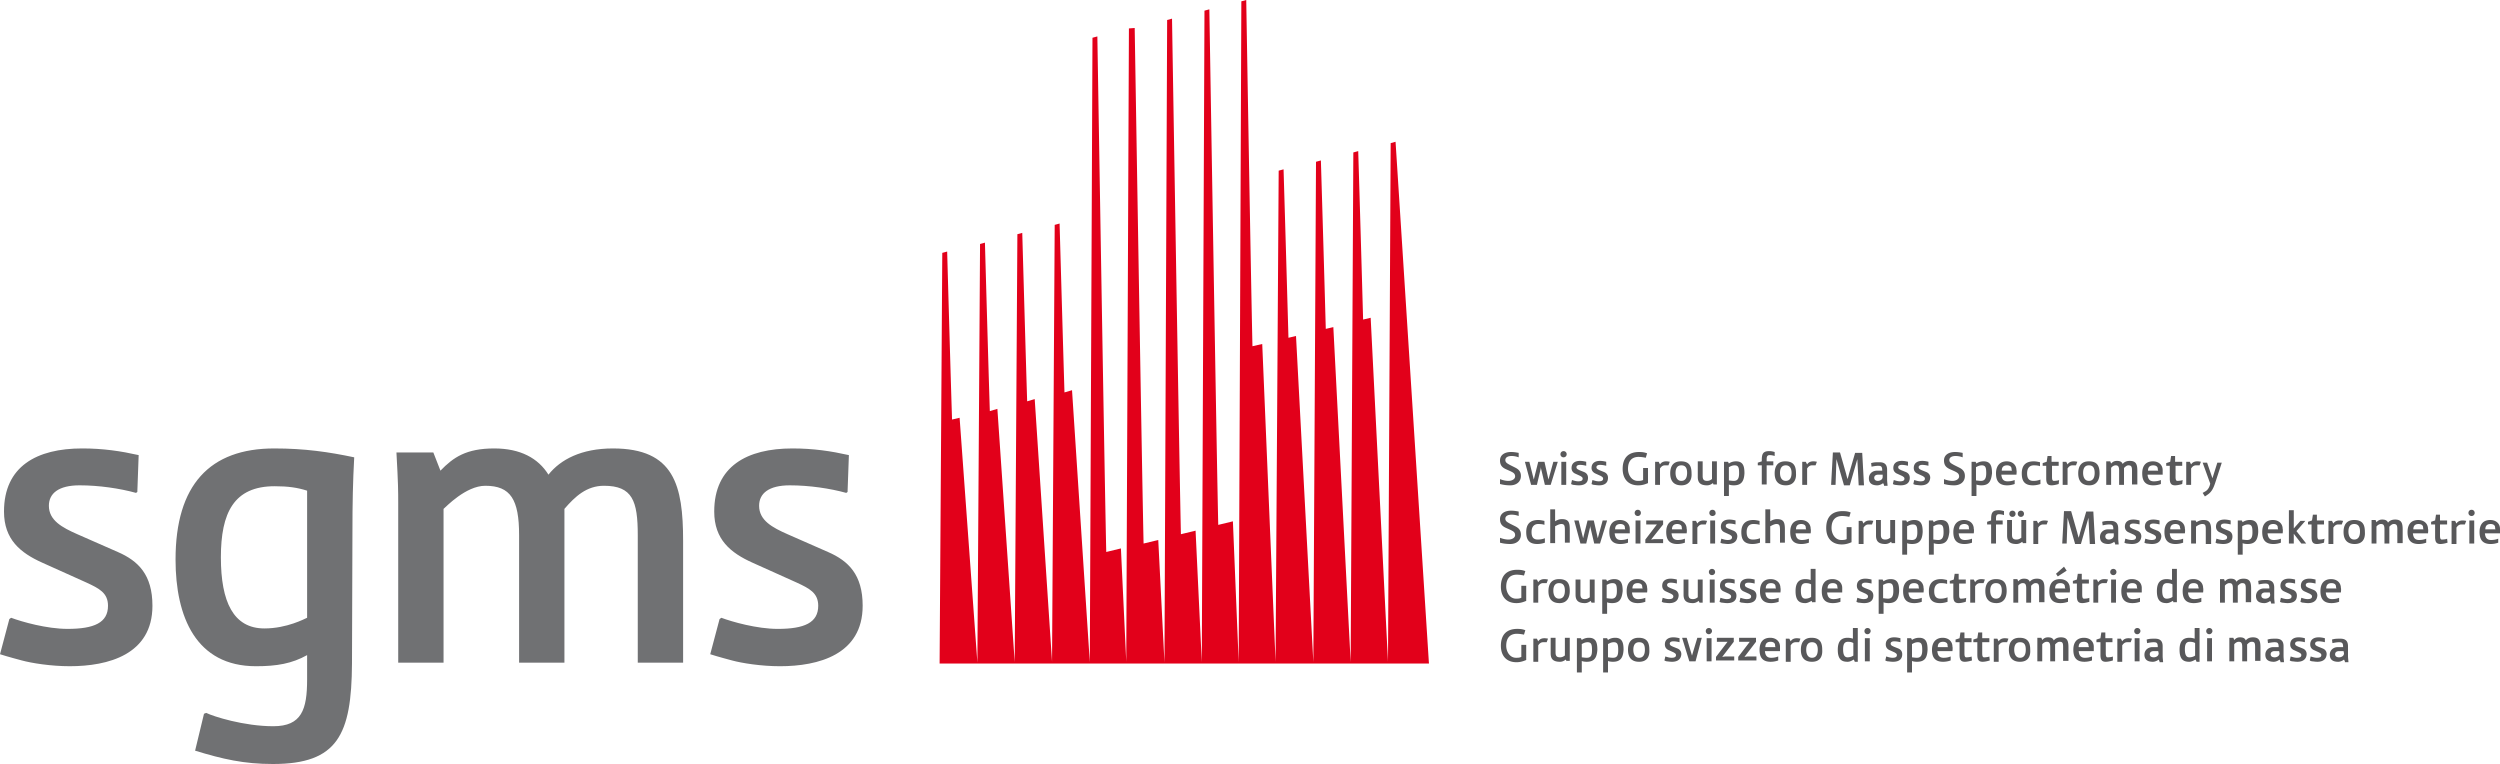 <svg xmlns="http://www.w3.org/2000/svg" width="397.725" height="121.545" viewBox="132.222 351.617 397.725 121.545"><path fill="#E2001A" d="M359.543 457.041l-5.303-82.869-.777.212-.425 82.515-2.757-54.727-1.202.283a10539.47 10539.47 0 00-.778-26.798l-.777.212-.425 81.1-2.757-53.312-1.202.283c-.283-10.323-.778-26.798-.778-26.798l-.777.212-.425 79.615-2.757-51.898-1.202.283c-.283-10.182-.778-26.798-.778-26.798l-.777.212-.495 78.131-2.121-50.555-1.556.354c-.282-12.444-.989-55.081-.989-55.081l-.778.212-.424 105.141-.92-22.414-2.333.566c-.282-12.444-1.414-82.02-1.414-82.02l-.777.212-.425 103.656-.99-20.929-2.333.565c-.282-12.444-1.414-82.02-1.414-82.02l-.777.212-.425 102.242-.989-19.516-2.334.566c-.282-12.444-1.414-82.02-1.414-82.02l-.919.071-.424 100.757-.849-18.03-2.334.565c-.282-12.444-1.414-82.02-1.414-82.02l-.777.212-.425 99.343-2.828-43.272-1.202.354c-.282-9.263-.777-26.869-.777-26.869l-.778.212-.424 69.505-2.757-41.788-1.202.354c-.283-9.121-.778-26.798-.778-26.798l-.777.212-.425 68.09-2.757-40.302-1.202.354c-.283-8.909-.778-26.798-.778-26.798l-.777.212-.425 66.606-2.828-38.959-1.202.283c-.282-8.768-.777-26.727-.777-26.727l-.777.212-.425 65.333h77.848v-.141z"/><path fill="#707173" d="M269.463 447.99c0-4.949-2.263-7.142-5.515-8.556l-6.435-2.828c-2.404-1.061-4.525-2.191-4.525-4.525 0-1.979 1.556-3.252 4.879-3.252 3.111 0 6.435.495 8.979 1.202l.213-.142.212-5.869c-2.828-.636-5.656-1.061-8.979-1.061-7.213 0-12.445 2.828-12.445 10.041 0 4.454 2.616 6.575 6.081 8.131l7.071 3.182c1.979.919 3.394 1.626 3.394 3.677 0 2.688-2.192 3.677-6.435 3.677-3.323 0-7.282-1.131-8.979-1.768l-.283.212-1.484 5.586c1.061.354 3.465.99 3.465.99 1.556.424 4.596.919 7.636.919 6.08 0 13.15-1.837 13.15-9.616m-28.565 9.051v-19.374c0-8.838-1.414-14.707-11.172-14.707-5.02 0-8.343 1.768-10.252 4.172-1.626-2.616-4.454-4.172-8.626-4.172-4.455 0-6.505 1.414-8.556 3.536l-1.132-2.899h-5.868c.282 5.021.282 6.151.282 8.131v25.313h7.213v-24.465c.354-.282 3.535-3.677 6.646-3.677 4.03 0 5.373 2.192 5.373 7.849v20.293h7.212v-24.465c1.697-1.979 3.536-3.677 6.293-3.677 4.525 0 5.374 2.404 5.374 7.849v20.293h7.213zm-59.818-7.142c-.354.142-3.182 1.697-6.788 1.697-4.949 0-6.93-4.242-6.93-11.313 0-7.07 2.051-11.312 8.556-11.312 2.121 0 3.606.212 5.162.707v20.221zm7.494-25.525c-4.03-.849-7.848-1.414-12.727-1.414-10.253 0-15.697 5.798-15.697 17.677 0 9.121 3.253 16.97 12.798 16.97 3.323 0 5.728-.424 8.132-1.768v3.889c0 4.737-.849 7.425-5.374 7.425-4.667 0-9.545-1.556-10.677-2.121l-.354.141-1.414 5.869c4.384 1.343 7.777 2.121 12.374 2.121 10.323 0 12.515-4.667 12.585-15.979l.071-20.646c.001-5.093.072-8.204.283-12.164m-32.1 23.616c0-4.949-2.263-7.142-5.515-8.556l-6.435-2.828c-2.404-1.061-4.525-2.191-4.525-4.525 0-1.979 1.556-3.252 4.879-3.252 3.111 0 6.435.495 8.979 1.202l.212-.142.213-5.869c-2.828-.636-5.657-1.061-8.98-1.061-7.212 0-12.444 2.828-12.444 10.041 0 4.454 2.616 6.575 6.081 8.131l7.07 3.182c1.98.919 3.395 1.626 3.395 3.677 0 2.688-2.192 3.677-6.435 3.677-3.323 0-7.283-1.131-8.979-1.768l-.283.212-1.484 5.586c1.061.354 3.464.99 3.464.99 1.556.424 4.597.919 7.637.919 6.08 0 13.15-1.837 13.15-9.616"/><g fill="#58585A"><path d="M372.483 428.829a6.045 6.045 0 01-1.626-.212v-.778c.354.142.849.283 1.344.283.565 0 1.061-.283 1.061-.707 0-.495-.354-.637-.778-.849l-.636-.283c-.637-.282-.99-.636-.99-1.414 0-.849.707-1.344 1.768-1.344.425 0 .849.071 1.202.142v.707a3.21 3.21 0 00-1.131-.212c-.566 0-.99.212-.99.637 0 .424.354.565.707.777l.849.425c.565.282.919.636.919 1.343-.002.92-.709 1.485-1.699 1.485zM378.917 428.758h-.919l-.565-2.403c-.071-.213-.071-.495-.071-.495s0 .282-.07.495l-.565 2.403h-.92l-.989-3.677h.707l.707 2.829.707-2.829h.99l.636 2.829.778-2.829h.707l-1.133 3.677zM380.968 424.374a.483.483 0 01-.495-.495c0-.282.212-.494.495-.494.282 0 .495.212.495.494a.484.484 0 01-.495.495zm-.353 4.384v-3.677h.777v3.677h-.777zM383.372 428.829c-.354 0-.708-.071-.849-.071 0 0-.283-.07-.354-.141l.141-.637c.213.07.637.212.99.212.495 0 .707-.142.707-.424 0-.212-.142-.283-.354-.425l-.777-.354c-.354-.142-.637-.424-.637-.919 0-.777.565-1.131 1.344-1.131.354 0 .707.07.989.141v.637c-.282-.07-.636-.142-.989-.142s-.565.142-.565.354c0 .283.212.354.494.495l.707.283c.354.141.637.424.637.919.001.991-.777 1.203-1.484 1.203zM386.624 428.829c-.354 0-.637-.071-.849-.071 0 0-.282-.07-.354-.141l.142-.637c.212.07.637.212.99.212.495 0 .707-.142.707-.424 0-.212-.142-.283-.354-.425l-.778-.354c-.354-.142-.707-.424-.707-.919 0-.777.565-1.131 1.344-1.131.354 0 .707.07.99.141v.637c-.283-.07-.637-.142-.99-.142s-.565.142-.565.354c0 .283.212.354.495.495l.707.283c.354.141.636.424.636.919 0 .991-.777 1.203-1.414 1.203zM394.403 428.476c-.354.142-.849.354-1.556.354-1.556 0-2.476-.99-2.476-2.616 0-1.839.99-2.688 2.616-2.688.566 0 .92.071 1.273.213l-.213.707a5.46 5.46 0 00-1.131-.142c-1.131 0-1.697.707-1.697 1.909 0 .919.566 1.909 1.556 1.909.283 0 .565 0 .849-.142v-1.909h.778v2.405zM397.655 425.647h-.565c-.495 0-.707.424-.778.494v2.616h-.777v-2.828-.849h.565l.212.425c.213-.354.566-.495.99-.495.283 0 .565.07.565.07l-.212.567zM399.705 428.829c-1.273 0-1.768-.778-1.768-1.909 0-1.061.424-1.909 1.696-1.909 1.414 0 1.697.849 1.697 1.909.072.99-.352 1.909-1.625 1.909zm0-3.182c-.707 0-.919.565-.919 1.201 0 .708.282 1.273.919 1.273.636 0 .919-.495.919-1.273 0-.706-.212-1.201-.919-1.201zM404.866 428.758l-.142-.282c-.282.212-.565.354-.919.354-1.131 0-1.484-.495-1.484-1.344v-2.475h.777v2.333c0 .495.142.778.707.778.495 0 .707-.283.778-.283v-2.828h.777V428.688h-.495v.07zM408.048 428.829c-.354 0-.707-.071-.777-.142v1.838h-.777v-4.454-.99h.636l.142.283c.07-.07.495-.354 1.131-.354 1.132 0 1.344.777 1.344 1.909-.072 1.273-.497 1.91-1.699 1.91zm.142-3.182c-.495 0-.849.282-.919.282v2.121c.07 0 .495.071.777.071.637 0 .849-.425.849-1.202 0-.848-.071-1.272-.707-1.272zM414.554 424.162a2.568 2.568 0 00-.778-.142c-.495 0-.495.354-.495.778v.212h1.061v.637h-1.061v3.04h-.777v-3.04h-.637v-.425l.637-.212v-.142c0-.99.142-1.484 1.202-1.484.354 0 .565.07.849.141v.637zM416.322 428.829c-1.273 0-1.768-.778-1.768-1.909 0-1.061.424-1.909 1.696-1.909 1.414 0 1.697.849 1.697 1.909.071.99-.353 1.909-1.625 1.909zm0-3.182c-.707 0-.92.565-.92 1.201 0 .708.283 1.273.92 1.273.636 0 .919-.495.919-1.273-.001-.706-.284-1.201-.919-1.201zM421.059 425.647h-.566c-.494 0-.707.424-.777.494v2.616h-.777v-2.828-.849h.565l.212.425c.212-.354.565-.495.99-.495.282 0 .565.07.565.07l-.212.567zM427.917 428.758l-.212-4.101-1.202 4.172h-.919l-1.202-4.172-.142 4.101h-.707l.282-5.161h1.132l.99 3.465c0 .07.212.777.212.777s.212-.707.212-.777l.99-3.395h1.131l.283 5.162h-.849v-.071zM431.948 428.758l-.142-.282c-.07.07-.495.354-.919.354-.778 0-1.344-.283-1.344-1.132 0-.707.565-1.202 1.272-1.202h.849c0-.636-.142-.777-.636-.777-.354 0-.707.07-1.061.142l-.071-.565c.425-.142.778-.142 1.344-.142.849 0 1.202.424 1.202 1.202v1.556c0 .354.07.777.07.989h-.565v-.143zm-.212-1.626h-.707c-.425 0-.637.212-.637.495 0 .354.283.495.565.495.354 0 .778-.212.778-.637v-.353zM434.564 428.829c-.354 0-.707-.071-.849-.071 0 0-.283-.07-.354-.141l.142-.637c.212.07.636.212.989.212.495 0 .707-.142.707-.424 0-.212-.141-.283-.354-.425l-.777-.354c-.354-.142-.637-.424-.637-.919 0-.777.566-1.131 1.344-1.131.354 0 .707.07.99.141v.637c-.283-.07-.637-.142-.99-.142s-.565.142-.565.354c0 .283.212.354.495.495l.707.283c.354.141.636.424.636.919 0 .991-.777 1.203-1.484 1.203zM437.816 428.829c-.354 0-.636-.071-.848-.071 0 0-.283-.07-.354-.141l.141-.637c.213.07.637.212.99.212.495 0 .707-.142.707-.424 0-.212-.142-.283-.354-.425l-.777-.354c-.354-.142-.637-.424-.637-.919 0-.777.565-1.131 1.344-1.131.354 0 .707.07.989.141v.637c-.282-.07-.636-.142-.989-.142s-.566.142-.566.354c0 .283.213.354.495.495l.707.283c.354.141.637.424.637.919-.071.991-.849 1.203-1.485 1.203zM443.119 428.829a6.047 6.047 0 01-1.627-.212v-.778c.354.142.849.283 1.344.283.565 0 1.061-.283 1.061-.707 0-.495-.354-.637-.777-.849l-.637-.283c-.637-.282-.99-.636-.99-1.414 0-.849.707-1.344 1.768-1.344.425 0 .849.071 1.202.142v.707a3.21 3.21 0 00-1.131-.212c-.565 0-.99.212-.99.637 0 .424.354.565.707.777l.849.425c.565.282.919.636.919 1.343-.001.92-.708 1.485-1.698 1.485zM447.432 428.829c-.354 0-.707-.071-.777-.142v1.838h-.778v-4.454-.99h.637l.142.283c.07-.07.495-.354 1.131-.354 1.132 0 1.344.777 1.344 1.909-.143 1.273-.497 1.91-1.699 1.91zm.071-3.182c-.495 0-.849.282-.92.282v2.121c.071 0 .495.071.778.071.637 0 .849-.425.849-1.202 0-.848-.071-1.272-.707-1.272zM453.018 427.132h-2.404c.071.637.283 1.061.99 1.061.425 0 .778-.07 1.132-.212v.637a3.606 3.606 0 01-1.202.212c-1.414 0-1.768-.849-1.768-1.909 0-1.202.636-1.909 1.696-1.909.92 0 1.556.565 1.556 1.414.071.069 0 .706 0 .706zm-.778-.919c0-.495-.495-.565-.707-.565-.566 0-.849.282-.849.849h1.626c-.07-.143-.07-.284-.07-.284zM456.836 428.617a3.597 3.597 0 01-1.202.212c-1.414 0-1.768-.778-1.768-1.909 0-1.202.565-1.909 1.909-1.909.354 0 .637.07.99.142v.636c-.142-.07-.495-.141-.99-.141-.637 0-1.061.424-1.061 1.272 0 .707.212 1.202.99 1.202a2.94 2.94 0 001.131-.212v.707zM459.736 428.617s-.637.212-1.132.212c-.707 0-.849-.425-.849-1.132v-1.979h-.565v-.424l.637-.213.141-.919h.637v.919h1.132v.637h-1.061v1.697c0 .282 0 .707.282.707.354 0 .778-.071.849-.142l-.071.637zM462.492 425.647h-.565c-.495 0-.707.424-.777.494v2.616h-.778v-2.828-.849h.565l.213.425c.212-.354.565-.495.989-.495.283 0 .566.07.566.07l-.213.567zM464.614 428.829c-1.272 0-1.768-.778-1.768-1.909 0-1.061.425-1.909 1.697-1.909 1.414 0 1.697.849 1.697 1.909 0 .99-.424 1.909-1.626 1.909zm-.071-3.182c-.707 0-.919.565-.919 1.201 0 .708.282 1.273.919 1.273s.919-.495.919-1.273c0-.706-.212-1.201-.919-1.201zM471.402 428.758v-2.263c0-.565-.07-.848-.565-.848-.283 0-.495.212-.707.424v2.687h-.777v-2.263c0-.636-.142-.848-.566-.848-.354 0-.707.354-.707.424v2.687h-.777v-2.828-.919h.636l.142.354c.212-.212.425-.424.92-.424.494 0 .777.141.919.494.212-.282.565-.494 1.131-.494 1.061 0 1.202.636 1.202 1.626v2.121h-.849v.07zM476.281 427.132h-2.404c.071.637.283 1.061.99 1.061.424 0 .777-.07 1.131-.212v.637a3.597 3.597 0 01-1.202.212c-1.414 0-1.768-.849-1.768-1.909 0-1.202.566-1.909 1.697-1.909.919 0 1.556.565 1.556 1.414v.706zm-.778-.919c0-.495-.495-.565-.707-.565-.566 0-.849.282-.849.849h1.626c-.07-.143-.07-.284-.07-.284zM479.392 428.617s-.637.212-1.132.212c-.707 0-.848-.425-.848-1.132v-1.979h-.566v-.424l.637-.213.142-.919h.636v.919h1.132v.637h-1.061v1.697c0 .282 0 .707.282.707.283 0 .778-.071.849-.142l-.071.637zM482.15 425.647h-.566c-.495 0-.707.424-.777.494v2.616h-.778v-2.828-.849h.566l.212.425c.212-.354.565-.495.99-.495.282 0 .565.07.565.07l-.212.567zM484.624 428.476c-.283.849-.566 1.414-1.202 1.838l-.425.283-.354-.565.495-.283c.425-.283.637-.777.707-1.202l-1.202-3.323h.707l.849 2.475.778-2.475h.707l-1.06 3.252z"/><g><path d="M372.483 438.162c-.565 0-1.131-.07-1.626-.212v-.778c.354.142.849.283 1.344.283.565 0 1.061-.283 1.061-.707 0-.495-.354-.637-.778-.849l-.636-.282c-.637-.283-.99-.637-.99-1.415 0-.848.707-1.343 1.768-1.343.425 0 .849.07 1.202.142v.707a3.19 3.19 0 00-1.131-.213c-.566 0-.99.213-.99.637 0 .425.354.565.707.778l.849.424c.565.283.919.637.919 1.344-.002.919-.709 1.484-1.699 1.484zM377.998 437.95a3.58 3.58 0 01-1.202.212c-1.414 0-1.768-.777-1.768-1.909 0-1.202.565-1.909 1.909-1.909.354 0 .636.071.989.142v.637c-.141-.071-.494-.142-.989-.142-.637 0-1.061.424-1.061 1.272 0 .707.212 1.202.989 1.202.425 0 .778-.07 1.132-.212v.707zM381.18 438.092v-2.121c0-.707-.07-.99-.565-.99-.425 0-.919.354-.99.354v2.687h-.777v-5.373h.777v1.908c.07-.07.565-.354 1.061-.354 1.132 0 1.272.566 1.272 1.697v2.051h-.777v.141zM386.766 438.092h-.919l-.566-2.404c-.07-.212-.07-.495-.07-.495s0 .283-.07.495l-.566 2.404h-.919l-.989-3.677h.707l.707 2.828.707-2.828h.989l.637 2.828.777-2.828h.707l-1.132 3.677zM391.503 436.465h-2.404c.071.637.283 1.061.99 1.061.424 0 .777-.07 1.131-.212v.637a3.572 3.572 0 01-1.202.212c-1.414 0-1.768-.849-1.768-1.909 0-1.202.566-1.909 1.697-1.909.919 0 1.556.565 1.556 1.414v.706zm-.778-.919c0-.495-.494-.565-.707-.565-.565 0-.848.283-.848.849h1.626c-.071-.072-.071-.284-.071-.284zM392.776 433.708a.484.484 0 01-.495-.495c0-.283.213-.495.495-.495.283 0 .495.212.495.495a.484.484 0 01-.495.495zm-.354 4.384v-3.677h.778v3.677h-.778zM393.978 438.092v-.637l1.839-2.404h-1.697v-.636h2.687v.636l-1.909 2.404.495-.07h1.414v.636h-2.828v.071zM400.554 436.465h-2.404c.07.637.282 1.061.99 1.061.424 0 .777-.07 1.131-.212v.637a3.572 3.572 0 01-1.202.212c-1.414 0-1.768-.849-1.768-1.909 0-1.202.565-1.909 1.697-1.909.919 0 1.556.565 1.556 1.414.07.14 0 .706 0 .706zm-.778-.919c0-.495-.495-.565-.707-.565-.565 0-.849.283-.849.849h1.627c-.071-.072-.071-.284-.071-.284zM403.594 435.051h-.565c-.495 0-.707.425-.778.495v2.616h-.777v-2.828-.849h.565l.212.425c.213-.354.566-.495.99-.495.283 0 .565.07.565.07l-.212.566zM404.655 433.708a.484.484 0 01-.495-.495c0-.283.212-.495.495-.495s.495.212.495.495c.07.282-.212.495-.495.495zm-.354 4.384v-3.677h.777v3.677h-.777zM407.129 438.162c-.354 0-.637-.07-.849-.07 0 0-.282-.071-.354-.142l.142-.637c.212.071.637.212.99.212.495 0 .707-.141.707-.424 0-.212-.142-.283-.354-.424l-.778-.354c-.354-.142-.636-.425-.636-.92 0-.777.565-1.131 1.343-1.131.354 0 .707.07.99.142v.636c-.283-.07-.637-.142-.99-.142s-.565.142-.565.354c0 .282.212.354.495.494l.707.283c.354.142.637.424.637.919-.071.992-.848 1.204-1.485 1.204zM412.22 437.95a3.572 3.572 0 01-1.202.212c-1.414 0-1.768-.777-1.768-1.909 0-1.202.637-1.909 1.909-1.909.354 0 .637.071.99.142v.637c-.142-.071-.495-.142-.99-.142-.636 0-1.061.424-1.061 1.272 0 .707.212 1.202.99 1.202.424 0 .777-.07 1.131-.212v.707zM415.402 438.092v-2.121c0-.707-.07-.99-.565-.99-.424 0-.919.354-.989.354v2.687h-.778v-5.373h.778v1.908c.07-.07.565-.354 1.061-.354 1.131 0 1.272.566 1.272 1.697v2.051h-.778v.141zM420.281 436.465h-2.403c.07.637.282 1.061.989 1.061.425 0 .778-.07 1.132-.212v.637a3.58 3.58 0 01-1.202.212c-1.414 0-1.768-.849-1.768-1.909 0-1.202.565-1.909 1.696-1.909.92 0 1.556.565 1.556 1.414.071.14 0 .706 0 .706zm-.778-.919c0-.495-.495-.565-.707-.565-.565 0-.849.283-.849.849h1.626c-.07-.072-.07-.284-.07-.284zM426.785 437.879c-.354.142-.848.354-1.555.354-1.556 0-2.476-.989-2.476-2.615 0-1.839.99-2.688 2.616-2.688.566 0 .92.071 1.273.212l-.213.707a5.53 5.53 0 00-1.131-.141c-1.131 0-1.697.707-1.697 1.909 0 .919.565 1.908 1.556 1.908.283 0 .565 0 .849-.141v-1.909h.777v2.404zM430.038 435.051h-.565c-.495 0-.707.425-.778.495v2.616h-.777v-2.828-.849h.565l.212.425c.213-.354.566-.495.99-.495.283 0 .565.07.565.07l-.212.566zM433.22 438.092l-.142-.283c-.282.212-.565.354-.919.354-1.131 0-1.484-.495-1.484-1.344v-2.475h.777v2.334c0 .494.142.777.707.777.495 0 .707-.283.778-.283v-2.828h.777V438.021h-.495v.071zM436.402 438.162c-.354 0-.707-.07-.777-.142v1.839h-.778v-4.455-.989h.637l.142.282c.07-.07.495-.354 1.131-.354 1.132 0 1.344.778 1.344 1.909-.072 1.273-.497 1.91-1.699 1.91zm.141-3.111c-.495 0-.849.283-.919.283v2.121c.07 0 .495.07.777.07.637 0 .849-.424.849-1.201 0-.848-.07-1.273-.707-1.273zM440.645 438.162c-.354 0-.707-.07-.778-.142v1.839h-.777v-4.455-.989h.636l.142.282c.071-.07.495-.354 1.132-.354 1.131 0 1.343.778 1.343 1.909-.144 1.273-.497 1.91-1.698 1.91zm.07-3.111c-.495 0-.849.283-.919.283v2.121c.07 0 .495.07.777.07.637 0 .849-.424.849-1.201 0-.848-.07-1.273-.707-1.273zM446.23 436.465h-2.403c.07.637.282 1.061.989 1.061.425 0 .778-.07 1.132-.212v.637a3.58 3.58 0 01-1.202.212c-1.414 0-1.768-.849-1.768-1.909 0-1.202.636-1.909 1.697-1.909.919 0 1.555.565 1.555 1.414.071.14 0 .706 0 .706zm-.778-.919c0-.495-.495-.565-.707-.565-.565 0-.849.283-.849.849h1.626c-.07-.072-.07-.284-.07-.284zM451.038 433.566a2.532 2.532 0 00-.778-.142c-.494 0-.494.354-.494.777v.213h1.061v.636h-1.061v3.041h-.778v-3.041h-.636v-.424l.636-.212v-.142c0-.99.142-1.485 1.202-1.485.354 0 .565.071.849.142v.637zM454.078 438.092l-.142-.283c-.282.212-.565.354-.919.354-1.131 0-1.484-.495-1.484-1.344v-2.475h.777v2.334c0 .494.142.777.707.777.495 0 .707-.283.778-.283v-2.828h.777V438.021h-.495v.071zm-1.696-4.243a.483.483 0 01-.495-.494c0-.283.212-.495.495-.495.282 0 .494.212.494.495a.483.483 0 01-.494.494zm1.343 0a.484.484 0 01-.495-.494c0-.283.213-.495.495-.495.283 0 .495.212.495.495a.483.483 0 01-.495.494zM457.826 435.051h-.566c-.494 0-.707.425-.777.495v2.616h-.777v-2.828-.849h.565l.212.425c.212-.354.565-.495.99-.495.282 0 .565.07.565.07l-.212.566zM464.685 438.092l-.212-4.102-1.202 4.172h-.919l-1.202-4.172-.142 4.102h-.707l.282-5.162h1.132l.99 3.465c0 .07.212.777.212.777s.212-.707.212-.777l.99-3.394h1.131l.283 5.161h-.849v-.07zM468.715 438.092l-.142-.283c-.07.07-.495.354-.919.354-.778 0-1.344-.283-1.344-1.131 0-.707.565-1.202 1.272-1.202h.849c0-.637-.142-.778-.636-.778-.354 0-.707.071-1.062.142l-.07-.565c.425-.142.778-.142 1.344-.142.849 0 1.202.425 1.202 1.202v1.556c0 .354.07.777.07.989h-.565v-.142zm-.212-1.627h-.707c-.425 0-.637.213-.637.495 0 .354.283.495.565.495.354 0 .778-.212.778-.637v-.353zM471.402 438.162c-.354 0-.707-.07-.849-.07 0 0-.282-.071-.354-.142l.142-.637c.212.071.637.212.99.212.495 0 .707-.141.707-.424 0-.212-.142-.283-.354-.424l-.778-.354c-.354-.142-.636-.425-.636-.92 0-.777.565-1.131 1.343-1.131.354 0 .707.07.99.142v.636c-.283-.07-.637-.142-.99-.142s-.565.142-.565.354c0 .282.212.354.495.494l.707.283c.354.142.637.424.637.919-.071.992-.849 1.204-1.485 1.204zM474.583 438.162c-.354 0-.636-.07-.849-.07 0 0-.282-.071-.354-.142l.142-.637c.212.071.637.212.99.212.495 0 .707-.141.707-.424 0-.212-.142-.283-.354-.424l-.777-.354c-.354-.142-.637-.425-.637-.92 0-.777.565-1.131 1.344-1.131.354 0 .707.07.989.142v.636c-.282-.07-.636-.142-.989-.142s-.566.142-.566.354c0 .282.213.354.495.494l.707.283c.354.142.637.424.637.919-.071.992-.848 1.204-1.485 1.204zM479.816 436.465h-2.404c.071.637.283 1.061.99 1.061.425 0 .778-.07 1.132-.212v.637a3.58 3.58 0 01-1.202.212c-1.414 0-1.768-.849-1.768-1.909 0-1.202.565-1.909 1.696-1.909.92 0 1.556.565 1.556 1.414.071.14 0 .706 0 .706zm-.778-.919c0-.495-.495-.565-.707-.565-.565 0-.849.283-.849.849h1.626c.001-.072-.07-.284-.07-.284zM483.139 438.092v-2.263c0-.637-.07-.849-.565-.849-.424 0-.919.354-.99.424v2.688h-.777v-2.758-.919h.707l.142.282c.354-.212.636-.354 1.131-.354.919 0 1.202.495 1.202 1.556v2.263h-.849v-.07zM485.897 438.162c-.354 0-.637-.07-.849-.07 0 0-.283-.071-.354-.142l.142-.637c.212.071.637.212.99.212.494 0 .707-.141.707-.424 0-.212-.142-.283-.354-.424l-.778-.354c-.354-.142-.636-.425-.636-.92 0-.777.565-1.131 1.343-1.131.354 0 .707.07.99.142v.636c-.283-.07-.637-.142-.99-.142s-.565.142-.565.354c0 .282.212.354.495.494l.707.283c.354.142.636.424.636.919 0 .992-.777 1.204-1.484 1.204zM489.785 438.162c-.354 0-.707-.07-.777-.142v1.839h-.778v-4.455-.989h.637l.142.282c.07-.07.495-.354 1.131-.354 1.132 0 1.344.778 1.344 1.909-.073 1.273-.496 1.91-1.699 1.91zm.072-3.111c-.495 0-.849.283-.92.283v2.121c.071 0 .495.07.778.07.636 0 .849-.424.849-1.201 0-.848-.072-1.273-.707-1.273zM495.371 436.465h-2.404c.071.637.283 1.061.99 1.061.424 0 .777-.07 1.131-.212v.637a3.57 3.57 0 01-1.201.212c-1.415 0-1.769-.849-1.769-1.909 0-1.202.566-1.909 1.697-1.909.919 0 1.556.565 1.556 1.414.071.14 0 .706 0 .706zm-.777-.919c0-.495-.495-.565-.707-.565-.566 0-.849.283-.849.849h1.626c-.07-.072-.07-.284-.07-.284zM499.118 438.092h-.777l-1.202-1.556v1.556h-.777v-5.304h.777v2.899l1.061-1.202h.778l-1.415 1.626 1.555 1.981zM501.948 437.95s-.637.212-1.132.212c-.707 0-.849-.424-.849-1.131v-1.98h-.565v-.424l.637-.212.142-.92h.636v.92h1.132v.636h-1.061v1.697c0 .283 0 .707.282.707.354 0 .778-.07.849-.142l-.071.637zM504.776 435.051h-.565c-.495 0-.708.425-.778.495v2.616h-.777v-2.828-.849h.565l.212.425c.212-.354.565-.495.99-.495.282 0 .565.07.565.07l-.212.566zM506.825 438.162c-1.272 0-1.768-.777-1.768-1.909 0-1.061.425-1.909 1.697-1.909 1.414 0 1.697.849 1.697 1.909.072 1.06-.352 1.909-1.626 1.909zm-.07-3.182c-.707 0-.919.565-.919 1.202 0 .707.282 1.272.919 1.272s.919-.495.919-1.272c0-.706-.212-1.202-.919-1.202zM513.614 438.092v-2.263c0-.565-.07-.849-.565-.849-.283 0-.495.212-.707.424v2.688h-.777v-2.263c0-.637-.142-.849-.566-.849-.354 0-.707.354-.707.424v2.688h-.777v-2.829-.919h.636l.142.354c.212-.212.425-.424.92-.424.494 0 .777.142.919.495.212-.283.565-.495 1.131-.495 1.061 0 1.202.636 1.202 1.626v2.121h-.849v.071zM518.492 436.465h-2.404c.071.637.283 1.061.99 1.061.424 0 .777-.07 1.131-.212v.637a3.57 3.57 0 01-1.201.212c-1.415 0-1.769-.849-1.769-1.909 0-1.202.566-1.909 1.697-1.909.919 0 1.556.565 1.556 1.414.071.14 0 .706 0 .706zm-.777-.919c0-.495-.495-.565-.707-.565-.566 0-.849.283-.849.849h1.626c-.07-.072-.07-.284-.07-.284zM521.604 437.95s-.637.212-1.132.212c-.707 0-.849-.424-.849-1.131v-1.98h-.636v-.424l.636-.212.142-.92h.637v.92h1.131v.636h-1.131v1.697c0 .283 0 .707.283.707.354 0 .777-.07.848-.142l.071.637zM524.362 435.051h-.566c-.494 0-.707.425-.777.495v2.616h-.777v-2.828-.849h.565l.212.425c.212-.354.565-.495.99-.495.282 0 .565.07.565.07l-.212.566zM525.422 433.708a.484.484 0 01-.495-.495c0-.283.212-.495.495-.495.282 0 .494.212.494.495a.484.484 0 01-.494.495zm-.353 4.384v-3.677h.777v3.677h-.777zM529.947 436.465h-2.403c.07.637.282 1.061.989 1.061.425 0 .778-.07 1.132-.212v.637a3.58 3.58 0 01-1.202.212c-1.414 0-1.768-.849-1.768-1.909 0-1.202.565-1.909 1.697-1.909.919 0 1.555.565 1.555 1.414v.706zm-.778-.919c0-.495-.495-.565-.707-.565-.565 0-.849.283-.849.849h1.626c-.07-.072-.07-.284-.07-.284z"/></g><g><path d="M375.029 447.213c-.354.142-.849.354-1.556.354-1.556 0-2.475-.99-2.475-2.616 0-1.839.99-2.687 2.616-2.687.565 0 .919.07 1.272.212l-.212.707a5.478 5.478 0 00-1.132-.142c-1.131 0-1.696.707-1.696 1.909 0 .919.565 1.909 1.556 1.909.282 0 .565 0 .848-.142v-1.909h.778v2.405zM378.281 444.385h-.565c-.495 0-.707.424-.777.494v2.616h-.778v-2.828-.849h.566l.212.425c.212-.354.565-.495.989-.495.283 0 .566.07.566.07l-.213.567zM380.331 447.566c-1.272 0-1.768-.778-1.768-1.909 0-1.061.425-1.909 1.697-1.909 1.414 0 1.696.849 1.696 1.909.001.989-.423 1.909-1.625 1.909zm-.07-3.181c-.707 0-.919.565-.919 1.201 0 .707.282 1.273.919 1.273.636 0 .919-.495.919-1.273 0-.707-.212-1.201-.919-1.201zM385.422 447.495l-.142-.282c-.282.212-.565.354-.919.354-1.131 0-1.484-.495-1.484-1.344v-2.404h.777v2.334c0 .494.142.777.707.777.495 0 .707-.283.778-.283v-2.828h.777V447.496h-.494zM388.675 447.566c-.354 0-.707-.071-.778-.142v1.838h-.777v-4.454-.99h.637l.141.283c.071-.07.495-.354 1.132-.354 1.131 0 1.344.777 1.344 1.909-.143 1.274-.497 1.91-1.699 1.91zm.07-3.181c-.495 0-.849.282-.919.282v2.121c.07 0 .495.071.777.071.637 0 .849-.425.849-1.202 0-.848-.07-1.272-.707-1.272zM394.261 445.869h-2.404c.07.637.283 1.061.99 1.061.424 0 .777-.07 1.131-.212v.637a3.597 3.597 0 01-1.202.212c-1.414 0-1.768-.849-1.768-1.909 0-1.202.565-1.909 1.697-1.909.919 0 1.556.565 1.556 1.414.07.141 0 .706 0 .706zm-.778-.919c0-.495-.495-.565-.707-.565-.565 0-.849.282-.849.848h1.627c-.071-.141-.071-.283-.071-.283zM397.796 447.566c-.354 0-.707-.071-.849-.071 0 0-.283-.07-.354-.141l.142-.637c.212.07.636.212.989.212.495 0 .707-.142.707-.424 0-.213-.141-.283-.354-.425l-.777-.354c-.354-.142-.637-.424-.637-.919 0-.777.566-1.131 1.344-1.131.354 0 .707.07.99.141v.637c-.283-.07-.637-.142-.99-.142s-.565.142-.565.354c0 .283.212.354.495.495l.707.283c.354.141.636.424.636.919-.07.991-.848 1.203-1.484 1.203zM402.604 447.495l-.141-.282c-.283.212-.566.354-.92.354-1.131 0-1.484-.495-1.484-1.344v-2.404h.777v2.334c0 .494.142.777.707.777.495 0 .707-.283.778-.283v-2.828h.777V447.496h-.494zM404.584 443.111a.483.483 0 01-.495-.494c0-.283.212-.495.495-.495.282 0 .494.212.494.495a.483.483 0 01-.494.494zm-.353 4.384v-3.677h.777v3.677h-.777zM406.988 447.566c-.354 0-.636-.071-.849-.071 0 0-.282-.07-.354-.141l.142-.637c.212.07.637.212.99.212.495 0 .707-.142.707-.424 0-.213-.142-.283-.354-.425l-.777-.354c-.354-.142-.637-.424-.637-.919 0-.777.565-1.131 1.344-1.131.354 0 .707.07.989.141v.637c-.282-.07-.636-.142-.989-.142s-.566.142-.566.354c0 .283.213.354.495.495l.707.283c.354.141.637.424.637.919 0 .991-.778 1.203-1.485 1.203zM410.17 447.566c-.354 0-.637-.071-.849-.071 0 0-.283-.07-.354-.141l.141-.637c.213.07.637.212.99.212.495 0 .707-.142.707-.424 0-.213-.142-.283-.354-.425l-.777-.354c-.354-.142-.637-.424-.637-.919 0-.777.565-1.131 1.344-1.131.354 0 .707.07.989.141v.637c-.282-.07-.636-.142-.989-.142s-.565.142-.565.354c0 .283.212.354.494.495l.707.283c.354.141.637.424.637.919.001.991-.777 1.203-1.484 1.203zM415.473 445.869h-2.404c.07.637.283 1.061.99 1.061.424 0 .777-.07 1.131-.212v.637a3.597 3.597 0 01-1.202.212c-1.414 0-1.768-.849-1.768-1.909 0-1.202.565-1.909 1.697-1.909.919 0 1.556.565 1.556 1.414.07.141 0 .706 0 .706zm-.778-.919c0-.495-.494-.565-.707-.565-.565 0-.849.282-.849.848h1.627c-.071-.141-.071-.283-.071-.283zM420.564 447.495l-.142-.282c-.283.142-.637.354-.99.354-.919 0-1.555-.354-1.555-1.909 0-1.202.424-1.909 1.555-1.909a2.5 2.5 0 01.849.142v-1.768h.778v5.303h-.495v.069zm-.212-2.898c-.071-.071-.354-.212-.849-.212-.637 0-.778.494-.778 1.201s.142 1.273.707 1.273c.495 0 .849-.212.92-.283v-1.979zM425.301 445.869h-2.404c.071.637.283 1.061.99 1.061.424 0 .777-.07 1.131-.212v.637a3.597 3.597 0 01-1.202.212c-1.414 0-1.768-.849-1.768-1.909 0-1.202.566-1.909 1.697-1.909.919 0 1.556.565 1.556 1.414v.706zm-.777-.919c0-.495-.495-.565-.708-.565-.565 0-.848.282-.848.848h1.626c-.07-.141-.07-.283-.07-.283zM428.766 447.566c-.354 0-.637-.071-.849-.071 0 0-.283-.07-.354-.141l.142-.637c.212.07.636.212.989.212.495 0 .707-.142.707-.424 0-.213-.141-.283-.354-.425l-.777-.354c-.354-.142-.637-.424-.637-.919 0-.777.565-1.131 1.344-1.131.354 0 .707.07.99.141v.637c-.283-.07-.637-.142-.99-.142s-.565.142-.565.354c0 .283.212.354.495.495l.707.283c.354.141.636.424.636.919 0 .991-.777 1.203-1.484 1.203zM432.655 447.566c-.354 0-.707-.071-.777-.142v1.838h-.778v-4.454-.99h.637l.142.283c.07-.07.494-.354 1.131-.354 1.131 0 1.344.777 1.344 1.909-.073 1.274-.497 1.91-1.699 1.91zm.07-3.181c-.494 0-.849.282-.919.282v2.121c.07 0 .495.071.778.071.636 0 .848-.425.848-1.202 0-.848-.07-1.272-.707-1.272zM438.24 445.869h-2.404c.07.637.283 1.061.99 1.061.424 0 .777-.07 1.131-.212v.637a3.597 3.597 0 01-1.202.212c-1.414 0-1.768-.849-1.768-1.909 0-1.202.637-1.909 1.697-1.909.919 0 1.556.565 1.556 1.414.071.141 0 .706 0 .706zm-.778-.919c0-.495-.494-.565-.707-.565-.565 0-.849.282-.849.848h1.627c-.071-.141-.071-.283-.071-.283zM442.059 447.354a3.606 3.606 0 01-1.202.212c-1.414 0-1.768-.778-1.768-1.909 0-1.202.636-1.909 1.909-1.909.354 0 .636.07.989.142v.636c-.142-.07-.495-.141-.989-.141-.637 0-1.061.424-1.061 1.272 0 .707.212 1.202.989 1.202.425 0 .778-.071 1.132-.213v.708zM444.957 447.354s-.637.212-1.131.212c-.707 0-.849-.425-.849-1.132v-1.979h-.565v-.424l.636-.213.142-.919h.637v.919h1.131v.637h-1.061v1.697c0 .282 0 .707.283.707.354 0 .777-.071.849-.142l-.072.637zM447.785 444.385h-.565c-.495 0-.707.424-.777.494v2.616h-.778v-2.828-.849h.565l.213.425c.212-.354.565-.495.989-.495.283 0 .566.07.566.07l-.213.567zM449.836 447.566c-1.272 0-1.768-.778-1.768-1.909 0-1.061.424-1.909 1.697-1.909 1.414 0 1.696.849 1.696 1.909.001.989-.423 1.909-1.625 1.909zm-.07-3.181c-.707 0-.92.565-.92 1.201 0 .707.283 1.273.92 1.273.636 0 .919-.495.919-1.273 0-.707-.212-1.201-.919-1.201zM456.624 447.495v-2.263c0-.565-.071-.848-.565-.848-.283 0-.495.212-.707.424v2.687h-.778v-2.263c0-.636-.142-.848-.565-.848-.354 0-.707.354-.707.424v2.687h-.778v-2.828-.919h.637l.142.354c.212-.212.424-.424.919-.424s.778.141.919.494c.213-.282.566-.494 1.132-.494 1.061 0 1.202.636 1.202 1.626v2.121h-.849v.07zM461.503 445.869h-2.404c.07.637.283 1.061.99 1.061.424 0 .777-.07 1.131-.212v.637a3.597 3.597 0 01-1.202.212c-1.414 0-1.768-.849-1.768-1.909 0-1.202.565-1.909 1.697-1.909.919 0 1.556.565 1.556 1.414.07.141 0 .706 0 .706zm-.778-.919c0-.495-.495-.565-.707-.565-.565 0-.849.282-.849.848h1.627c-.071-.141-.071-.283-.071-.283zm.283-2.546l-1.414.92-.283-.425 1.272-1.131.425.636zM464.614 447.354s-.636.212-1.131.212c-.707 0-.849-.425-.849-1.132v-1.979h-.637v-.424l.637-.213.142-.919h.637v.919h1.131v.637h-1.061v1.697c0 .282 0 .707.283.707.354 0 .777-.071.848-.142v.637zM467.371 444.385h-.565c-.495 0-.778.424-.778.494v2.616h-.777v-2.828-.849h.565l.212.425c.213-.354.566-.495.99-.495.283 0 .565.07.565.07l-.212.567zM468.432 443.111a.484.484 0 01-.495-.494c0-.283.213-.495.495-.495.283 0 .495.212.495.495a.483.483 0 01-.495.494zm-.354 4.384v-3.677h.778v3.677h-.778zM472.957 445.869h-2.404c.071.637.283 1.061.99 1.061.424 0 .777-.07 1.131-.212v.637a3.596 3.596 0 01-1.201.212c-1.415 0-1.769-.849-1.769-1.909 0-1.202.566-1.909 1.697-1.909.919 0 1.556.565 1.556 1.414v.706zm-.777-.919c0-.495-.495-.565-.707-.565-.566 0-.849.282-.849.848h1.626c-.07-.141-.07-.283-.07-.283zM478.048 447.495l-.142-.282c-.282.142-.565.354-.989.354-.92 0-1.556-.354-1.556-1.909 0-1.202.424-1.909 1.556-1.909.494 0 .848.142.848.142v-1.768h.778v5.303h-.495v.069zm-.212-2.898c-.07-.071-.354-.212-.849-.212-.637 0-.777.494-.777 1.201s.141 1.273.707 1.273c.495 0 .849-.212.919-.283v-1.979zM482.715 445.869h-2.404c.07.637.283 1.061.99 1.061.424 0 .777-.07 1.131-.212v.637a3.597 3.597 0 01-1.202.212c-1.414 0-1.768-.849-1.768-1.909 0-1.202.565-1.909 1.697-1.909.919 0 1.556.565 1.556 1.414.07.141 0 .706 0 .706zm-.778-.919c0-.495-.495-.565-.707-.565-.565 0-.849.282-.849.848h1.627c0-.141-.071-.283-.071-.283zM489.502 447.495v-2.263c0-.565-.07-.848-.565-.848-.282 0-.495.212-.707.424v2.687h-.777v-2.263c0-.636-.142-.848-.565-.848-.354 0-.707.354-.707.424v2.687h-.778v-2.828-.919h.637l.142.354c.212-.212.424-.424.919-.424s.777.141.919.494c.212-.282.565-.494 1.132-.494 1.061 0 1.201.636 1.201 1.626v2.121h-.849v.07zM493.533 447.495l-.142-.282c-.071.07-.495.354-.92.354-.777 0-1.343-.283-1.343-1.132 0-.707.565-1.202 1.272-1.202h.849c0-.636-.142-.777-.637-.777-.354 0-.707.07-1.061.142l-.07-.565c.424-.142.777-.142 1.344-.142.848 0 1.201.424 1.201 1.202v1.556c0 .354.071.777.071.989h-.565v-.143zm-.212-1.626h-.707c-.424 0-.636.212-.636.495 0 .354.282.495.636.495s.778-.212.778-.637l-.071-.353zM496.149 447.566c-.354 0-.636-.071-.848-.071 0 0-.283-.07-.354-.141l.141-.637c.213.07.637.212.99.212.495 0 .707-.142.707-.424 0-.213-.142-.283-.354-.425l-.777-.354c-.354-.142-.637-.424-.637-.919 0-.777.565-1.131 1.344-1.131.354 0 .707.07.989.141v.637c-.282-.07-.636-.142-.989-.142s-.566.142-.566.354c0 .283.213.354.495.495l.707.283c.354.141.637.424.637.919 0 .991-.778 1.203-1.485 1.203zM499.402 447.566c-.354 0-.637-.071-.849-.071 0 0-.282-.07-.354-.141l.142-.637c.212.07.637.212.99.212.494 0 .707-.142.707-.424 0-.213-.142-.283-.354-.425l-.778-.354c-.354-.142-.636-.424-.636-.919 0-.777.565-1.131 1.343-1.131.354 0 .707.07.99.141v.637c-.283-.07-.637-.142-.99-.142s-.565.142-.565.354c0 .283.212.354.495.495l.707.283c.354.141.637.424.637.919-.071.991-.849 1.203-1.485 1.203zM504.634 445.869h-2.404c.071.637.283 1.061.99 1.061.424 0 .777-.07 1.131-.212v.637a3.597 3.597 0 01-1.202.212c-1.414 0-1.768-.849-1.768-1.909 0-1.202.566-1.909 1.697-1.909.919 0 1.556.565 1.556 1.414.07.141 0 .706 0 .706zm-.778-.919c0-.495-.494-.565-.707-.565-.565 0-.848.282-.848.848h1.626c-.071-.141-.071-.283-.071-.283z"/></g><g><path d="M375.029 456.616c-.354.142-.849.354-1.556.354-1.556 0-2.475-.989-2.475-2.616 0-1.838.99-2.687 2.616-2.687.565 0 .919.071 1.272.212l-.212.707a5.55 5.55 0 00-1.132-.141c-1.131 0-1.696.707-1.696 1.908 0 .92.565 1.909 1.556 1.909.282 0 .565 0 .848-.141v-1.909h.778v2.404zM378.281 453.788h-.565c-.495 0-.707.425-.777.495v2.616h-.778v-2.828-.849h.566l.212.424c.212-.354.565-.494.989-.494.283 0 .566.07.566.07l-.213.566zM381.463 456.829l-.142-.283c-.283.212-.565.354-.919.354-1.132 0-1.485-.495-1.485-1.344v-2.475h.778v2.334c0 .494.141.777.707.777.494 0 .707-.283.777-.283v-2.828h.777V456.758h-.494v.071zM384.645 456.899c-.354 0-.707-.07-.778-.142v1.839h-.777v-4.455-.989h.637l.141.282c.071-.07.495-.354 1.132-.354 1.131 0 1.344.778 1.344 1.909-.073 1.274-.497 1.91-1.699 1.91zm.141-3.111c-.495 0-.849.283-.92.283v2.121c.071 0 .495.07.778.07.707 0 .849-.424.849-1.201 0-.848-.071-1.273-.707-1.273zM388.817 456.899c-.354 0-.707-.07-.778-.142v1.839h-.777v-4.455-.989h.636l.142.282c.071-.07.495-.354 1.132-.354 1.131 0 1.343.778 1.343 1.909-.072 1.274-.497 1.91-1.698 1.91zm.14-3.111c-.494 0-.848.283-.919.283v2.121c.071 0 .495.07.778.07.707 0 .848-.424.848-1.201 0-.848-.07-1.273-.707-1.273zM392.988 456.899c-1.272 0-1.768-.777-1.768-1.909 0-1.061.425-1.909 1.697-1.909 1.414 0 1.697.849 1.697 1.909.071 1.061-.353 1.909-1.626 1.909zm0-3.111c-.707 0-.919.565-.919 1.202 0 .707.283 1.272.919 1.272.637 0 .92-.494.92-1.272-.001-.777-.213-1.202-.92-1.202zM398.22 456.899c-.354 0-.707-.07-.849-.07 0 0-.282-.071-.354-.142l.142-.637c.212.071.637.212.99.212.495 0 .707-.141.707-.424 0-.212-.142-.283-.354-.424l-.777-.354c-.354-.142-.637-.425-.637-.92 0-.777.565-1.131 1.344-1.131.354 0 .707.07.989.142v.636c-.282-.07-.636-.142-.989-.142s-.566.142-.566.354c0 .283.213.354.495.495l.707.283c.354.142.637.424.637.919-.071.992-.848 1.203-1.485 1.203zM401.968 456.829h-.99l-1.131-3.677v-.071h.707l.848 2.828.849-2.828h.707l-.99 3.748zM404.089 452.516a.483.483 0 01-.495-.495c0-.282.212-.495.495-.495.282 0 .495.213.495.495 0 .211-.213.495-.495.495zm-.353 4.313v-3.677h.777v3.677h-.777zM405.22 456.829v-.707l1.839-2.404h-1.697v-.637h2.687v.637l-1.838 2.404.495-.071h1.414v.637h-2.899v.141zM408.755 456.829v-.707l1.839-2.404H408.897v-.637h2.688v.637l-1.839 2.404.495-.071h1.414v.637h-2.899v.141zM415.402 455.202h-2.403c.07.637.282 1.061.989 1.061.425 0 .778-.07 1.132-.212v.637a3.58 3.58 0 01-1.202.212c-1.414 0-1.768-.849-1.768-1.909 0-1.202.565-1.909 1.697-1.909.919 0 1.555.565 1.555 1.414v.706zm-.778-.919c0-.495-.495-.565-.707-.565-.565 0-.849.282-.849.849h1.626c-.07-.072-.07-.284-.07-.284zM418.443 453.788h-.565c-.495 0-.707.425-.778.495v2.616h-.777v-2.828-.849h.565l.212.424c.212-.354.565-.494.99-.494.282 0 .565.07.565.07l-.212.566zM420.492 456.899c-1.272 0-1.768-.777-1.768-1.909 0-1.061.425-1.909 1.697-1.909 1.414 0 1.697.849 1.697 1.909.072 1.061-.352 1.909-1.626 1.909zm0-3.111c-.707 0-.919.565-.919 1.202 0 .707.283 1.272.919 1.272.637 0 .92-.494.92-1.272 0-.777-.283-1.202-.92-1.202zM427.281 456.829l-.142-.283c-.282.142-.565.354-.989.354-.919 0-1.556-.354-1.556-1.909 0-1.202.424-1.909 1.556-1.909a2.5 2.5 0 01.849.142v-1.697h.777v5.374h-.495v-.072zm-.212-2.899c-.07-.07-.354-.212-.849-.212-.636 0-.777.495-.777 1.202s.142 1.272.707 1.272c.495 0 .849-.212.919-.283v-1.979zM429.331 452.516a.483.483 0 01-.495-.495c0-.282.212-.495.495-.495s.495.213.495.495c0 .211-.211.495-.495.495zm-.425 4.313v-3.677h.778v3.677h-.778zM433.362 456.899c-.354 0-.637-.07-.849-.07 0 0-.282-.071-.354-.142l.142-.637c.212.071.637.212.99.212.494 0 .707-.141.707-.424 0-.212-.142-.283-.354-.424l-.778-.354c-.354-.142-.636-.425-.636-.92 0-.777.565-1.131 1.343-1.131.354 0 .707.07.99.142v.636c-.283-.07-.637-.142-.99-.142s-.565.142-.565.354c0 .283.212.354.495.495l.707.283c.354.142.637.424.637.919-.001.992-.778 1.203-1.485 1.203zM437.18 456.899c-.354 0-.707-.07-.778-.142v1.839h-.777v-4.455-.989h.637l.141.282c.071-.07.495-.354 1.132-.354 1.131 0 1.344.778 1.344 1.909-.073 1.274-.427 1.91-1.699 1.91zm.142-3.111c-.495 0-.849.283-.92.283v2.121c.071 0 .495.07.778.07.636 0 .849-.424.849-1.201 0-.848-.072-1.273-.707-1.273zM442.836 455.202h-2.404c.071.637.283 1.061.99 1.061.424 0 .777-.07 1.131-.212v.637a3.57 3.57 0 01-1.201.212c-1.415 0-1.769-.849-1.769-1.909 0-1.202.637-1.909 1.697-1.909.919 0 1.556.565 1.556 1.414.07.141 0 .706 0 .706zm-.777-.919c0-.495-.495-.565-.707-.565-.566 0-.849.282-.849.849h1.626c-.07-.072-.07-.284-.07-.284zM445.948 456.688s-.637.212-1.132.212c-.707 0-.848-.424-.848-1.131v-1.98h-.637v-.424l.637-.212.141-.92h.637v.92h1.131v.636h-1.131v1.697c0 .283 0 .707.283.707.354 0 .777-.07.848-.142l.071.637zM448.776 456.688s-.637.212-1.131.212c-.707 0-.849-.424-.849-1.131v-1.98h-.637v-.424l.637-.212.142-.92h.636v.92h1.132v.636h-1.132v1.697c0 .283 0 .707.283.707.354 0 .777-.07.849-.142l.07.637zM451.533 453.788h-.566c-.494 0-.707.425-.777.495v2.616h-.777v-2.828-.849h.565l.212.424c.212-.354.565-.494.99-.494.282 0 .565.07.565.07l-.212.566zM453.583 456.899c-1.272 0-1.768-.777-1.768-1.909 0-1.061.425-1.909 1.697-1.909 1.414 0 1.697.849 1.697 1.909.072 1.061-.352 1.909-1.626 1.909zm0-3.111c-.707 0-.919.565-.919 1.202 0 .707.283 1.272.919 1.272.637 0 .92-.494.92-1.272 0-.777-.213-1.202-.92-1.202zM460.443 456.829v-2.263c0-.637-.071-.849-.566-.849-.282 0-.494.212-.707.424v2.688h-.777v-2.263c0-.637-.142-.849-.565-.849-.354 0-.707.354-.707.424v2.688h-.778V454v-.919h.637l.142.354c.212-.212.424-.424.919-.424s.777.142.919.495c.212-.283.565-.495 1.132-.495 1.061 0 1.202.636 1.202 1.626v2.121h-.849v.071zM465.321 455.202h-2.403c.07.637.282 1.061.989 1.061.425 0 .778-.07 1.132-.212v.637a3.58 3.58 0 01-1.202.212c-1.414 0-1.768-.849-1.768-1.909 0-1.202.565-1.909 1.697-1.909.919 0 1.555.565 1.555 1.414v.706zm-.848-.919c0-.495-.495-.565-.707-.565-.566 0-.849.282-.849.849h1.626c0-.072-.07-.284-.07-.284zM468.362 456.688s-.637.212-1.132.212c-.707 0-.848-.424-.848-1.131v-1.98h-.637v-.424l.637-.212.141-.92h.637v.92h1.131v.636h-1.061v1.697c0 .283 0 .707.283.707.354 0 .777-.07.849-.142v.637zM471.19 453.788h-.565c-.495 0-.707.425-.778.495v2.616h-.777v-2.828-.849h.565l.212.424c.213-.354.566-.494.99-.494.283 0 .565.07.565.07l-.212.566zM472.25 452.516a.483.483 0 01-.495-.495c0-.282.212-.495.495-.495s.495.213.495.495c0 .211-.212.495-.495.495zm-.424 4.313v-3.677h.777v3.677h-.777zM475.785 456.829l-.142-.283c-.07.07-.494.354-.919.354-.777 0-1.344-.283-1.344-1.131 0-.707.566-1.202 1.273-1.202h.849c0-.637-.142-.778-.637-.778-.354 0-.707.071-1.061.142l-.071-.565c.425-.142.778-.142 1.344-.142.849 0 1.202.424 1.202 1.202v1.556c0 .354.07.777.07.989h-.565v-.142zm-.212-1.627h-.707c-.424 0-.637.213-.637.495 0 .354.283.495.637.495s.777-.212.777-.637l-.07-.353zM481.655 456.829l-.142-.283c-.283.142-.637.354-.99.354-.919 0-1.556-.354-1.556-1.909 0-1.202.425-1.909 1.556-1.909a2.5 2.5 0 01.849.142v-1.697h.777v5.374h-.494v-.072zm-.213-2.899c-.07-.07-.354-.212-.848-.212-.637 0-.778.495-.778 1.202s.142 1.272.707 1.272c.495 0 .849-.212.919-.283v-1.979zM483.704 452.516a.483.483 0 01-.494-.495c0-.282.212-.495.494-.495.283 0 .495.213.495.495 0 .211-.211.495-.495.495zm-.353 4.313v-3.677h.778v3.677h-.778zM490.988 456.829v-2.263c0-.637-.07-.849-.565-.849-.283 0-.495.212-.707.424v2.688h-.778v-2.263c0-.637-.141-.849-.565-.849-.354 0-.707.354-.707.424v2.688h-.777V454v-.919h.636l.142.354c.212-.212.425-.424.919-.424.495 0 .778.142.92.495.212-.283.565-.495 1.131-.495 1.061 0 1.202.636 1.202 1.626v2.121h-.849v.071zM495.018 456.829l-.142-.283c-.07.07-.495.354-.919.354-.777 0-1.344-.283-1.344-1.131 0-.707.565-1.202 1.273-1.202h.848c0-.637-.141-.778-.636-.778-.354 0-.707.071-1.061.142l-.071-.565c.425-.142.778-.142 1.344-.142.849 0 1.202.424 1.202 1.202v1.556c0 .354.07.777.07.989h-.565v-.142zm-.212-1.627h-.707c-.425 0-.637.213-.637.495 0 .354.283.495.637.495s.777-.212.777-.637l-.07-.353zM497.704 456.899c-.354 0-.636-.07-.849-.07 0 0-.282-.071-.354-.142l.142-.637c.212.071.637.212.99.212.495 0 .707-.141.707-.424 0-.212-.142-.283-.354-.424l-.777-.354c-.354-.142-.637-.425-.637-.92 0-.777.565-1.131 1.344-1.131.354 0 .707.07.989.142v.636c-.282-.07-.636-.142-.989-.142s-.566.142-.566.354c0 .283.213.354.495.495l.707.283c.354.142.637.424.637.919-.071.992-.848 1.203-1.485 1.203zM500.887 456.899c-.354 0-.637-.07-.849-.07 0 0-.283-.071-.354-.142l.141-.637c.213.071.637.212.99.212.495 0 .707-.141.707-.424 0-.212-.142-.283-.354-.424l-.777-.354c-.354-.142-.637-.425-.637-.92 0-.777.565-1.131 1.344-1.131.354 0 .707.07.989.142v.636c-.282-.07-.636-.142-.989-.142s-.565.142-.565.354c0 .283.212.354.494.495l.707.283c.354.142.637.424.637.919-.07.992-.848 1.203-1.484 1.203zM505.271 456.829l-.142-.283c-.071.07-.495.354-.92.354-.777 0-1.343-.283-1.343-1.131 0-.707.565-1.202 1.272-1.202h.849c0-.637-.142-.778-.637-.778-.354 0-.707.071-1.061.142l-.07-.565c.424-.142.777-.142 1.343-.142.849 0 1.202.424 1.202 1.202v1.556c0 .354.071.777.071.989h-.565v-.142zm-.213-1.627h-.707c-.424 0-.636.213-.636.495 0 .354.282.495.636.495s.778-.212.778-.637l-.071-.353z"/></g></g></svg>